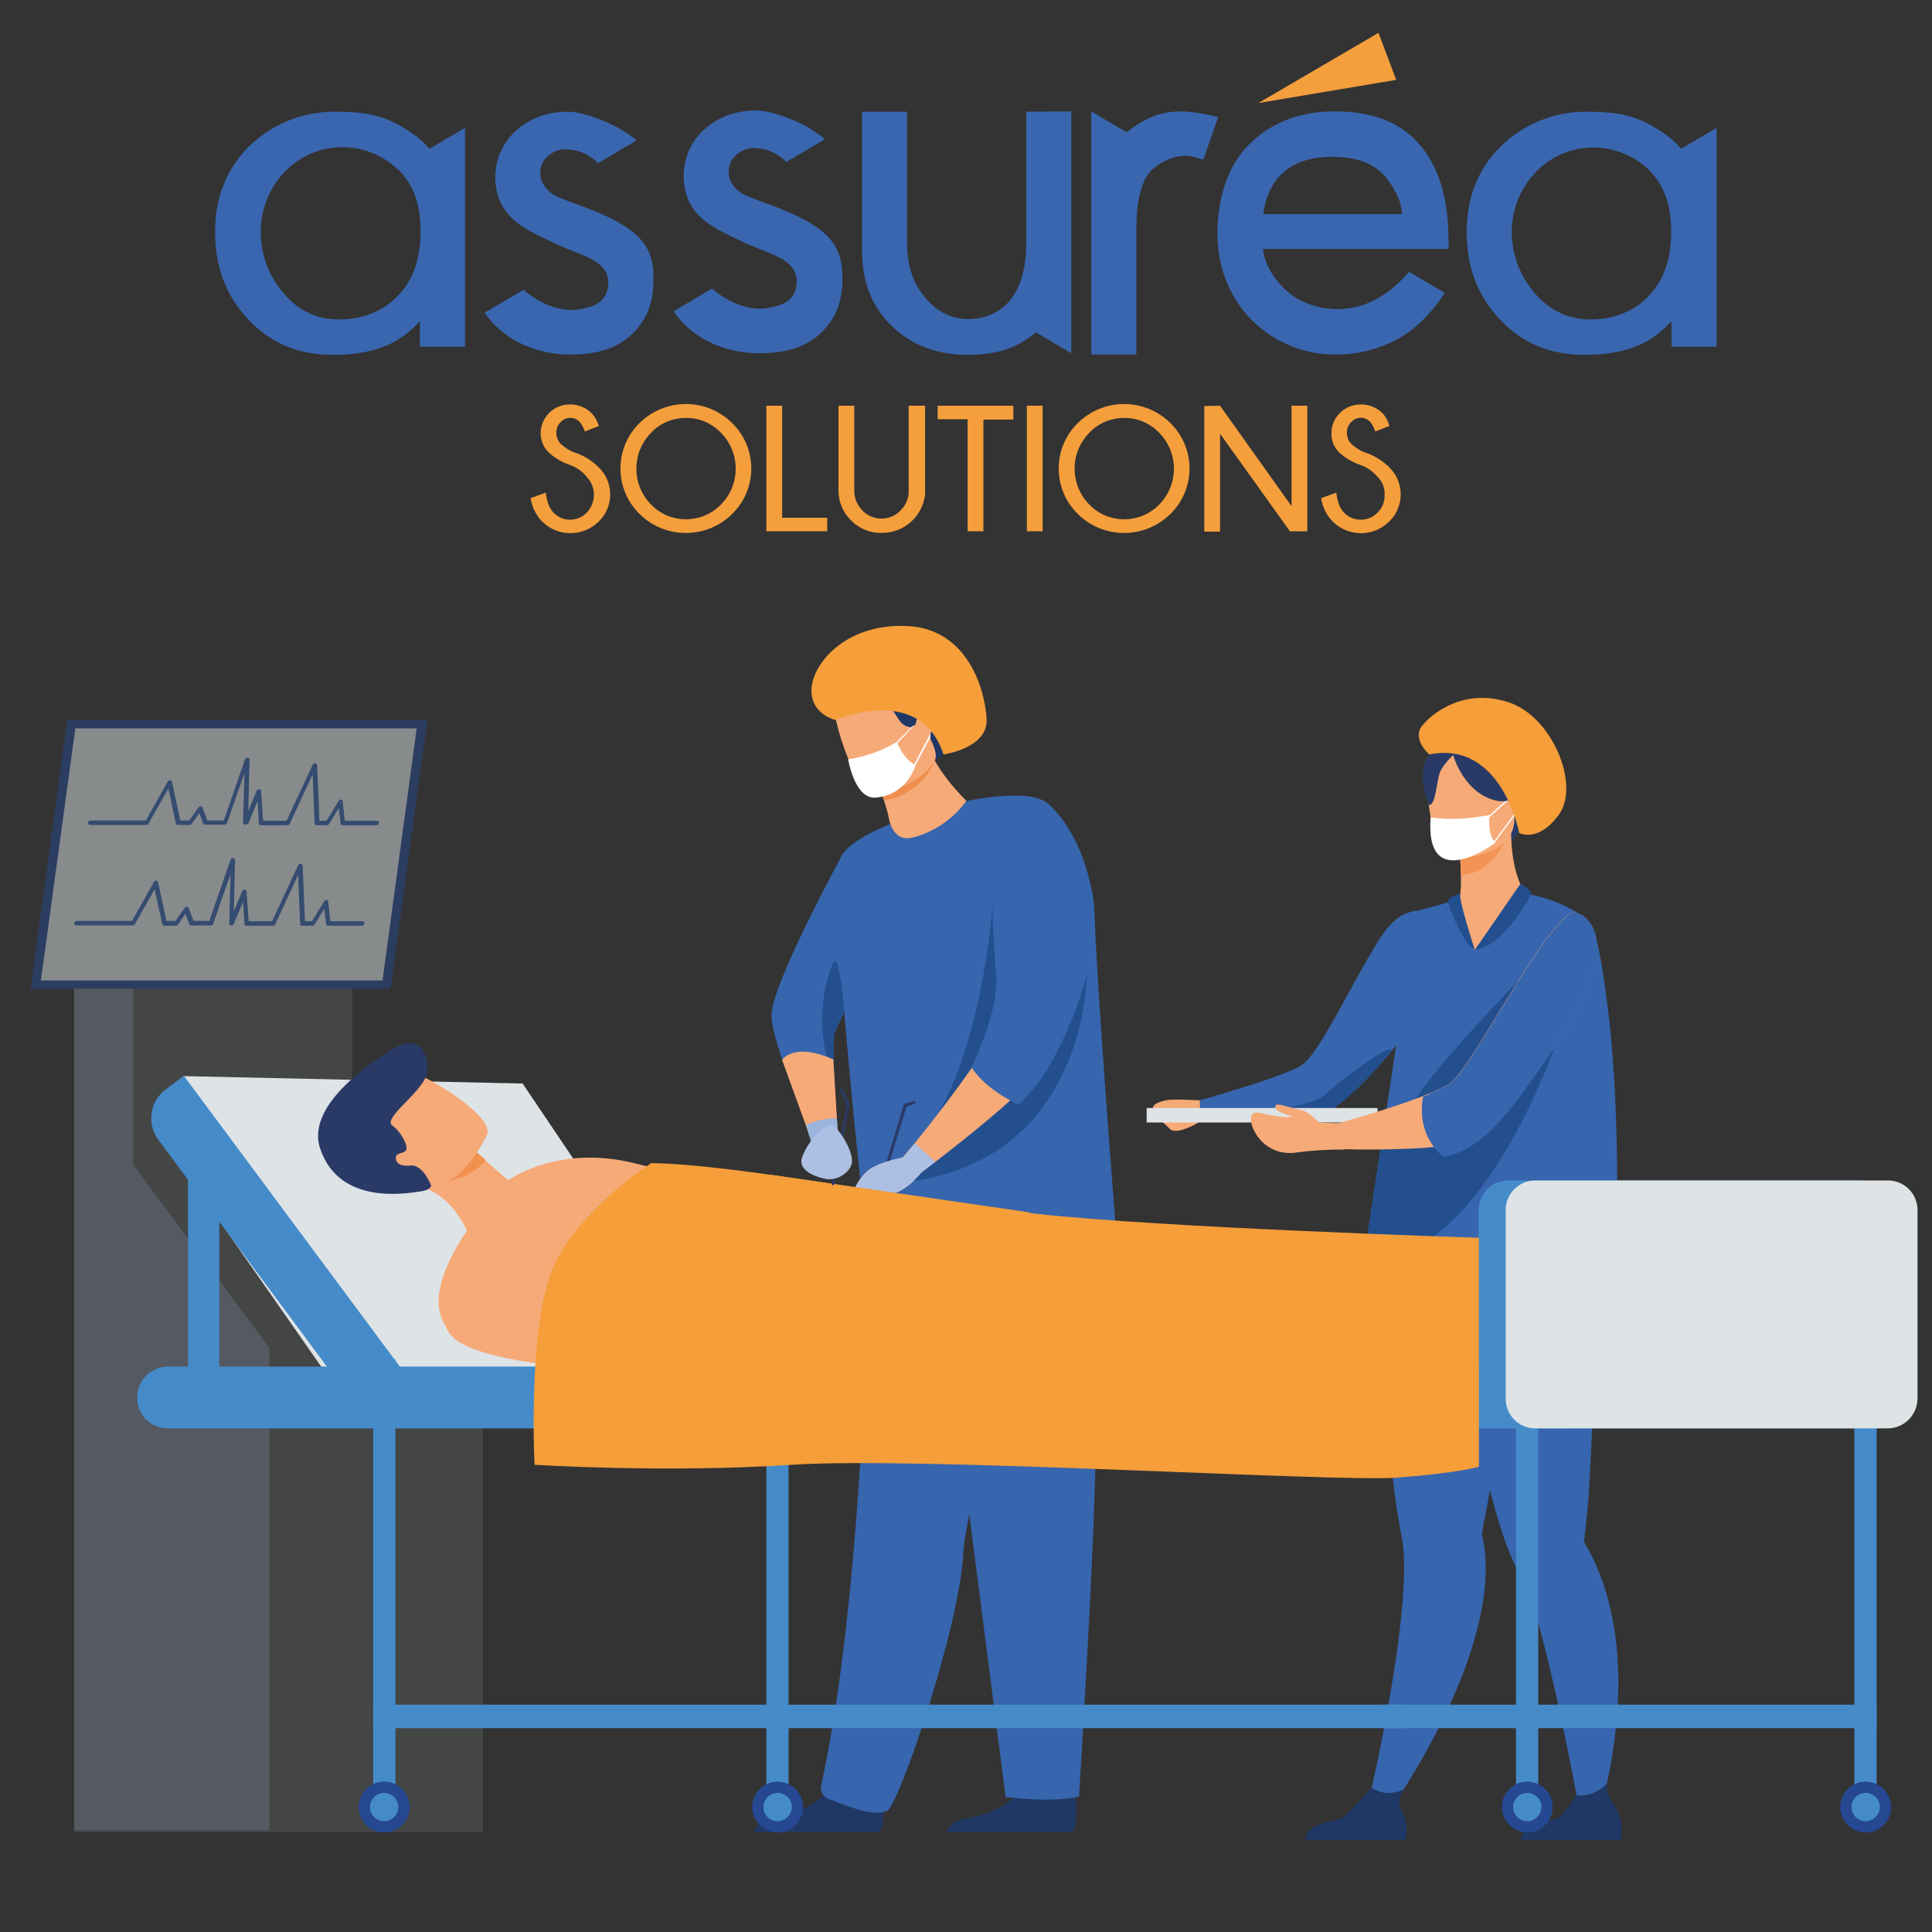 <?xml version="1.0" encoding="utf-8"?>
<!-- Generator: Adobe Illustrator 26.0.2, SVG Export Plug-In . SVG Version: 6.00 Build 0)  -->
<svg version="1.1" id="Calque_1" xmlns="http://www.w3.org/2000/svg" xmlns:xlink="http://www.w3.org/1999/xlink" x="0px" y="0px"
	 viewBox="0 0 600 600" style="enable-background:new 0 0 600 600;" xml:space="preserve">
<rect x="0" y="0" width="600" height="600" fill="#333333" stroke="none"/>
<style type="text/css">
	.st0{opacity:0.2;fill:#8DA7D7;}
	.st1{fill:#F6AA78;}
	.st2{fill:#3765AE;}
	.st3{fill:#234F8F;}
	.st4{fill:#264791;}
	.st5{fill:#2A3A67;}
	.st6{fill:#F39355;}
	.st7{fill:#FFFFFF;}
	.st8{fill:#203865;}
	.st9{fill:#F59E3A;}
	.st10{fill:#DEE3E6;}
	.st11{opacity:0.5;}
	.st12{opacity:0.2;fill:#DEE3E6;}
	.st13{fill:#EF8E4D;}
	.st14{fill:#ADC0E4;}
	.st15{fill:#458BCA;}
	.st16{fill:#F2904F;}
	.st17{fill:#9BB5DF;}
	.st18{clip-path:url(#SVGID_00000095305341886791131640000013488506603777512849_);}
	.st19{clip-path:url(#SVGID_00000114769670473419174410000012935677041508753544_);}
	.st20{fill:#3966AF;}
	.st21{fill:#F59F3C;}
	.st22{fill:none;}
</style>
<g>
	<polygon class="st0" points="41.4,307 41.4,361.8 83.7,418.6 83.7,568.4 23,568.4 23,307 	"/>
	<g>
		<g>
			<path class="st1" d="M363.2,350.5c2.2,2.4,9.6-2.1,10.6-3c0.1-0.1,0.1-0.1,0.1-0.1l-1.3-5.7c0,0-8-0.4-9.9-0.1
				C353,343.3,360.9,347.9,363.2,350.5z"/>
			<path class="st2" d="M372.6,341.7l0.2,5.7c0,0,0.4,0,1,0.1c2.1,0.1,7.1,0.4,12.8,0.5c5.4,0.1,11.5,0,16.4-0.5
				c2.8-0.3,5.2-0.8,6.7-1.6c6.5-3,17.9-13.2,25.8-23.8c0.2-0.3,0.4-0.5,0.6-0.8c2.7-3.6,4.9-7.3,6.3-10.7c0.8-1.9,1.4-3.7,1.6-5.4
				c0.5-2.9,0.5-5.5,0.1-7.7c-0.4-3-1.5-5.4-2.6-7.3c-0.2-0.3-0.3-0.6-0.6-0.9c-1.9-2.9-4-4.3-4-4.3c-0.8-0.5-1.8-0.3-2.9,0.4
				c-0.1,0.1-0.2,0.2-0.4,0.2c0,0,0,0,0,0c-0.2,0.1-0.3,0.2-0.5,0.4l0,0c-0.4,0.3-0.8,0.7-1.3,1.2c0,0,0,0,0,0
				c-0.8,0.9-1.7,1.9-2.5,3.2c-0.1,0-0.1,0.1-0.1,0.1c-0.3,0.4-0.6,0.8-0.9,1.3c-0.1,0.1-0.2,0.2-0.2,0.3c-0.6,1-1.3,2.1-1.9,3.2
				c-7.2,11.8-15.6,29.9-21.3,35c-1.3,1.2-5,2.7-9.5,4.3l0,0c-0.1,0-0.2,0.1-0.3,0.1c0,0,0,0,0,0c-3.7,1.3-7.9,2.7-11.7,3.8
				C377.5,340.4,372.6,341.7,372.6,341.7z"/>
			<path class="st2" d="M395.3,334.8c0.2,0.7,1.1,3.7,2.7,6.9c1.3,2.6,3.1,5.3,5.5,6.8c2-0.7,5.6-1.6,7.2-2.4
				c5.7-2.6,14.3-10.8,21.6-19.9c1.1-1.4,2.2-2.8,3.2-4.2c0.2-0.3,0.4-0.5,0.6-0.8c2.7-3.6,4.9-7.3,6.3-10.7c0,0,1.3-21.8-2.5-27.7
				c0,0-5,0.5-7.9,4.4c0,0,0,0,0,0c-0.8,0.9-1.7,1.9-2.5,3.2c-0.1,0-0.1,0.1-0.1,0.1c-0.3,0.4-0.6,0.8-0.9,1.3
				c-0.1,0.1-0.2,0.2-0.2,0.3c-0.6,1-1.3,2.1-1.9,3.2c-7.2,11.8-15.6,29.9-21.3,35c-1.3,1.2-5,2.7-9.5,4.3l0,0
				C395.4,334.8,395.3,334.9,395.3,334.8z"/>
			<path class="st3" d="M397.6,344c1.3,2.6,3.4,3.1,5.8,4.6c2-0.7,5.6-1.6,7.2-2.4c5.7-2.6,14.3-10.8,21.6-19.9
				c0.1-3.1-17.9,10.8-20.3,13.4C410.1,341.7,401.7,344.1,397.6,344z"/>
			<path class="st4" d="M395.2,334.8C395.2,334.8,395.2,334.8,395.2,334.8C395.2,334.8,395.2,334.8,395.2,334.8
				C395.2,334.7,395.2,334.7,395.2,334.8z"/>
		</g>
		<path class="st5" d="M471.6,221.8c0.2-0.8,11.6,15.7,11.9,17.1c2.9,12.3-5.2,21.8-9.5,19.6c-2.7-1.4-4.7,3.4-4.7,3.4l-23.1-29.5
			C446.2,232.3,461.6,213.1,471.6,221.8z"/>
		<path class="st2" d="M424.7,561l6.2,2.3c0,0,26.9-37.3,30.2-70.1c0.6-5.9,0.4-11.5-0.9-16.8c0,0,0.3-1.5,0.7-4.2
			c0.2-1.2,0.5-2.7,0.8-4.4c0.9-5,2.1-11.9,3.5-19.7c3.2-18,7.3-40.9,10.4-57.8l-1.7-0.5l-18.1-5.8l-3.7-11.8l-13.4-3.5
			c0,0-3,5.9-5.7,33.6c-0.5,3.6-0.9,7.7-1.3,12c-1,13.3-1.1,29.8,1.3,48.6c0.6,4.8,1.4,9.8,2.4,14.9c0.7,3.8,0.8,8.9,0.5,14.7
			C434.6,519.3,424.7,561,424.7,561z"/>
		<path class="st2" d="M431.8,414.2l29.2,58c0.2-1.2,0.5-2.7,0.8-4.4c0.9-5,2.1-11.9,3.5-19.7c3.2-18,7.3-40.9,10.4-57.8l-1.7-0.5
			l-18.1-5.8l-3.7-11.8l-13.4-3.5c0,0-3,5.9-5.7,33.6C432.5,405.8,432.1,409.8,431.8,414.2z"/>
		<path class="st2" d="M444.6,376l0.7-5.8c11.3,3,41.6-8.4,41.6-8.4s11,9.6,9.5,32.7c-0.7,11.3-2,59.2-3.3,73.4
			c-0.5,5.1-0.9,8.8-1.1,10.3c0,0,0,0,0,0c-0.1,0.4,0.1,0.9,0.3,1.3c2,3.3,3.6,6.8,4.9,10.4c13.2,35.1-2,78.2-2,78.2l-3.9-1.6
			c0,0-8.6-48.1-15.7-69.3c-1.2-3.6-2.3-6.4-3.4-8.1c-3.1-4.9-5.9-13-8.5-22.6c-4.9-18.1-8.8-41.7-11.4-59.8
			C452,406.8,444.6,376,444.6,376z"/>
		<path class="st1" d="M454.4,301.9c18.7,5.4,21-23.8,19.9-24c-2-1.7-4.9-8.6-5-19l-0.9,0.2l-15.2,3.3c0,0,0.4,4.8,0.5,9.3
			c0.1,3.5-0.1,6.9-0.8,7.7c-1.2,0.2-1.9,0.3-1.9,0.3s0,0,0,0C450.8,280.1,449.4,300.5,454.4,301.9z"/>
		<path class="st6" d="M453.2,262.5c0,0,0.4,4.8,0.5,9.3c8.5-0.4,12.9-8.3,14.6-12.6L453.2,262.5z"/>
		<path class="st1" d="M450.4,266.8c0,0,20.2,0,19.9-12.6c-0.2-12.6,2.2-21-10.6-21.5c-12.9-0.5-15.3,4.3-16.2,8.5
			C442.5,245.5,445.2,266.5,450.4,266.8z"/>
		<g>
			<path class="st7" d="M462.1,254.2l-0.3-0.3c6.6-6,6.8-6,6.9-6v0.2l0.1,0.2C468.4,248.5,464.6,251.9,462.1,254.2z"/>
		</g>
		<g>
			
				<rect x="460.9" y="255.9" transform="matrix(0.597 -0.802 0.802 0.597 -16.858 478.733)" class="st7" width="14.1" height="0.4"/>
		</g>
		<path class="st5" d="M443.9,234.3c3-3.8,5.4-3,6.8-1.9c10.9-6.3,18.2,2.6,18.2,2.6c1.5,9,5.7,4.9,5.7,4.9s-1.6,10.7-10.1,8.7
			c-9.3-2.2-12.8-12.6-13.2-14.1c-1.2,1.1-3.6,3.6-4.3,5.9c-0.9,3.2-1.3,9.8-3.2,9.6C443.7,249.9,439.4,240,443.9,234.3z"/>
		<path class="st8" d="M472.3,571.4h31.2c0,0,0.7-4.8-0.9-8.4c-1.6-3.5-4-5-3.4-9.2c-2,2-5.2,4.3-9.7,3.7c-0.6,0.9-3.6,5.7-5.4,7
			C482,566,472.9,565.5,472.3,571.4z"/>
		<path class="st8" d="M405.3,571.4h31.2c0,0,1.2-5-0.9-8.4c-1.8-3-1.1-4.7,0.2-7.2c-1.4,0.6-3.2,1.1-5.3,1
			c-1.6-0.1-3.2-0.8-4.6-1.6c-1.3,1.5-7.1,8-8.9,9.3C415,566,406,565.5,405.3,571.4z"/>
		<path class="st2" d="M439.9,282.9L429.6,351l-6.3,41.7c4.4,2.5,8.6,4.7,12.6,6.5c1.1-3.4,3.1-7.2,3.1-7.2c-0.5,2.1,1,6.8,2,9.4
			c37.5,15.2,59.6,2.4,59.6,2.4c1.9-15.4,2.3-47.3,0.3-74.6c-0.4-5.7-0.9-11.1-1.6-16.2c-1.4-11.6-2.6-17.7-3.8-22.5
			c-2.1-9.1-20.1-12.7-20.1-12.7c-6.3,11.6-17.5,17.2-17.5,17.2c-4.4-4.1-5.7-15.4-5.7-15.4L439.9,282.9z"/>
		<path class="st3" d="M472.1,274.6c0,0,3.2,1,3.4,3.2c0,0-8.1,16-17.5,17.2L472.1,274.6z"/>
		<path class="st3" d="M458,294.9c0,0-5-15.3-4.5-17.3c0,0-3.6,0.5-3.9,2.6C449.6,280.3,454,293,458,294.9z"/>
		<path class="st3" d="M481.6,294c-0.4,0.8-40.2,40.6-43,49.7c-2.8,9.1,11.3,6.8,11.8,5.7C450.9,348.2,481.6,294,481.6,294z"/>
		<path class="st3" d="M429.6,351l-6.3,41.7c44.4-2.5,66.9-89.9,66.9-89.9l-36.4,40.6l-23.8,7.3C429.9,350.7,429.8,350.8,429.6,351z
			"/>
		<path class="st9" d="M443.9,234.3c0,0-5.7-4.8-2.1-9.1c3.6-4.3,13.5-11.6,27-7c13.4,4.6,21.9,25.6,15.4,34.7
			c-6.5,9-12.4,5.8-12.4,5.8S466.4,229.8,443.9,234.3z"/>
		<path class="st7" d="M444.3,253.8c0,0,6.9,1.5,18.3-0.7c0,0-0.8,6.1,1.8,8.6C464.4,261.8,442.4,278.2,444.3,253.8z"/>
		<rect x="356.1" y="344.1" class="st10" width="71.7" height="4.5"/>
		<path class="st1" d="M410.2,350.5l0.3,6.2c0,0,2.1,0.1,5.4,0.2c1,0,1.6,0,1.6,0c2.7,0.1,5.9,0.1,9.4,0.1l0,0
			c6-0.1,12.8-0.2,18.6-0.8c0.5-0.1,1-0.1,1.5-0.2c3.5-0.4,6.5-1.1,8.7-1.8c0.3-0.1,0.5-0.2,0.7-0.3c6.2-2.7,15.2-12.6,22.9-23.7
			c1.1-1.5,2.1-3.1,3.1-4.6c3.7-5.6,6.9-11.2,9.2-16.2c1.4-2.9,2.5-5.7,3.1-8c0.2-0.8,0.5-1.6,0.6-2.3c2.9-13.3-6.1-16.8-7.7-15.6
			c-2,1.5-4.3,4.2-6.9,7.5c-4,5.3-8.4,12.3-12.7,19.3c-2.4,3.8-4.7,7.7-6.9,11.2c-1.3,2.2-2.6,4.2-3.8,6c-2.3,3.5-4.3,6.3-5.9,8
			c-1,1.1-3.5,2.4-6.8,3.8c-0.9,0.4-1.8,0.7-2.7,1.1c-5.3,2.1-12,4.2-17.9,6c-2.9,0.9-5.6,1.6-7.9,2.3
			C412.6,349.8,410.2,350.5,410.2,350.5z"/>
		<path class="st2" d="M442,340.5c0,0-2.9,11,6.2,18.7c12.9-1.6,23.4-17.9,31.2-29c1.1-1.5,2.1-3.1,3.1-4.6
			c3.7-5.6,6.9-11.2,9.2-16.2c1.4-2.9,2.5-5.7,3.1-8c0.2-0.8,0.5-1.6,0.6-2.3c2.9-13.3-6.1-16.8-7.7-15.6c-2,1.5-4.3,4.2-6.9,7.5
			c-4,5.3-8.4,12.3-12.7,19.3c-2.4,3.8-4.7,7.7-6.9,11.2c-1.3,2.2-2.6,4.2-3.8,6c-2.3,3.5-4.3,6.3-5.9,8c-1,1.1-3.5,2.4-6.8,3.8
			C443.9,339.8,443,340.2,442,340.5z"/>
		<path class="st1" d="M392.6,345.9c2.5,0.6,6.5,1.3,9,0.9c0,0-7.3-1.8-5.2-3.7c0.4-0.4,4,0.8,8,1.7c1.7,0.4,5.3,3.6,5,3.7
			c3,0.3,5.8,0.3,6.8,0.3c0.2,0,0.3,0,0.3,0l0.9,8.2c0,0-0.6,0-1.6,0c-2.6,0-7.8,0.2-13,0.9c-7.2,1.1-11.3-3.2-12.9-6
			c-1.1-1.8-1.7-3.9-1.3-5.3C389.1,345,391.1,345.5,392.6,345.9z"/>
	</g>
	<g class="st11">
		<g>
			<polygon class="st4" points="121.3,307 9.5,307 20.9,223.6 132.7,223.6 			"/>
			<polygon class="st10" points="118.8,304.5 12.7,304.5 23.4,226.2 129.4,226.2 			"/>
			<path class="st2" d="M76.1,256.1C76,256.1,76,256.1,76.1,256.1c-0.4,0-0.6-0.3-0.6-0.6l0.4-15.3l-5.4,15.4
				c-0.1,0.3-0.4,0.5-0.7,0.5h-6.1c-0.3,0-0.5-0.1-0.6-0.4l-1.2-3.2l-2.3,3.3c-0.2,0.2-0.4,0.4-0.7,0.4h-3.7c-0.3,0-0.5-0.2-0.6-0.5
				l-2.3-10.8l-6.2,10.9c-0.1,0.3-0.4,0.4-0.7,0.4H27.9c-0.4,0-0.6-0.3-0.6-0.7c0.1-0.4,0.4-0.7,0.8-0.7h17.2l6.8-12.1
				c0.1-0.3,0.4-0.4,0.7-0.4c0.3,0,0.5,0.2,0.6,0.5l2.6,12h2.8l2.8-4c0.2-0.2,0.4-0.4,0.7-0.4c0.3,0,0.5,0.2,0.6,0.4l1.5,4h5.1
				l6.6-19c0.1-0.3,0.4-0.6,0.8-0.5c0.3,0,0.6,0.3,0.6,0.6l-0.4,16l2.6-6.3c0.1-0.3,0.4-0.5,0.8-0.5c0.3,0,0.6,0.2,0.6,0.6l0.6,9.2
				h7.3l8.1-17.4c0.1-0.3,0.5-0.5,0.8-0.5c0.3,0,0.5,0.3,0.6,0.6l0.7,17.3h2.2l3.8-6.2c0.2-0.3,0.5-0.4,0.7-0.4
				c0.3,0,0.5,0.2,0.5,0.5l0.7,6.1h10c0.4,0,0.6,0.3,0.6,0.7c-0.1,0.4-0.4,0.7-0.8,0.7h-10.5c-0.3,0-0.6-0.2-0.6-0.5l-0.6-4.8
				l-3,4.9c-0.1,0.2-0.4,0.4-0.7,0.4h-3.2c-0.3,0-0.6-0.2-0.6-0.6l-0.6-15.2l-7.1,15.3c-0.1,0.3-0.4,0.5-0.7,0.5h-8.3
				c-0.3,0-0.6-0.2-0.6-0.6l-0.4-6.9l-2.9,7C76.7,255.9,76.4,256.1,76.1,256.1z"/>
			<path class="st2" d="M71.8,287.4C71.8,287.4,71.7,287.4,71.8,287.4c-0.4,0-0.6-0.3-0.6-0.6l0.4-15.3l-5.4,15.4
				c-0.1,0.3-0.4,0.5-0.7,0.5h-6.1c-0.3,0-0.5-0.1-0.6-0.4l-1.2-3.2l-2.3,3.3c-0.2,0.2-0.4,0.4-0.7,0.4H51c-0.3,0-0.5-0.2-0.6-0.5
				L48,276.2L41.9,287c-0.1,0.3-0.4,0.4-0.7,0.4H23.6c-0.4,0-0.6-0.3-0.6-0.7c0.1-0.4,0.4-0.7,0.8-0.7h17.2l6.8-12.1
				c0.1-0.3,0.4-0.4,0.7-0.4c0.3,0,0.5,0.2,0.6,0.5l2.6,12h2.8l2.8-4c0.2-0.2,0.4-0.4,0.7-0.4c0.3,0,0.5,0.2,0.6,0.4l1.5,4H65
				l6.6-19c0.1-0.3,0.4-0.6,0.8-0.5c0.3,0,0.6,0.3,0.6,0.6l-0.4,16l2.6-6.3c0.1-0.3,0.4-0.5,0.8-0.5c0.3,0,0.6,0.2,0.6,0.6l0.6,9.2
				h7.3l8.1-17.4c0.1-0.3,0.5-0.5,0.8-0.5c0.3,0,0.5,0.3,0.6,0.6l0.7,17.3h2.2l3.8-6.2c0.2-0.3,0.5-0.4,0.7-0.4
				c0.3,0,0.5,0.2,0.5,0.5l0.7,6.1h10c0.4,0,0.6,0.3,0.6,0.7c-0.1,0.4-0.4,0.7-0.8,0.7h-10.5c-0.3,0-0.6-0.2-0.6-0.5l-0.6-4.8
				l-3,4.9c-0.1,0.2-0.4,0.4-0.7,0.4h-3.2c-0.3,0-0.6-0.2-0.6-0.6l-0.6-15.2L85.5,287c-0.1,0.3-0.4,0.5-0.7,0.5h-8.3
				c-0.3,0-0.6-0.2-0.6-0.6l-0.4-6.9l-2.9,7C72.4,287.2,72.1,287.4,71.8,287.4z"/>
		</g>
		<polygon class="st12" points="109.4,350.5 109.4,307 23,307 23,350.5 23,445.1 23,569 150,569 150,350.5 		"/>
	</g>
	<g>
		<path class="st8" d="M274.4,562.8c-0.1,2.7-0.4,5.2-1.4,6.2h-38.9c0.5-1.4,1.9-3.5,5.9-4.2c4.5-0.7,11.6-2.9,15.7-7.3
			c1.5-1.6,2.6-3.4,3-5.5c1.8-8.1,15.1,2.5,15.1,2.5S274.4,558.8,274.4,562.8z"/>
		<path class="st8" d="M334.3,562.8c-0.1,2.7-0.4,5.2-1.4,6.2h-38.9c0.5-1.4,1.9-3.5,5.9-4.2c4.5-0.7,11.6-2.9,15.7-7.3
			c1.5-1.6,2.6-3.4,3-5.5c1.8-8.1,15.1,2.5,15.1,2.5S334.4,558.8,334.3,562.8z"/>
		<path class="st2" d="M257.6,558.8c4.3,1.4,12.7,5.6,17.9,3.6c3.4-1.3,22.5-56.4,23.7-80.5c0.1-1.8,0.4-4.2,1-7.2
			c1.1-6.2,3.1-14.8,5.4-24.2c6.1-25.3,14.3-56.9,14.2-67c-0.3-15.7-46.8-3.3-46.8-3.3s-3.2,12.9-3.8,31.5
			c-1.3,37-4.7,99.5-14.2,142.9C254.6,556.4,255.8,558.3,257.6,558.8z"/>
		<path class="st2" d="M289.9,383.6l22.4,174.5c0,0,14.4,1.9,22.8-0.2c0,0,5.7-90.5,5.1-113.4c-0.6-22.9,5.2-61.3-1.3-65.5
			C332.4,374.8,289.9,383.6,289.9,383.6z"/>
		<path class="st2" d="M270.4,395.4l77.4,2.3c0,0-6.4-79.3-7.8-111.3c0,0-6.7-32.6-15.9-37.7c-11.5-6.4-58.1,7.3-62.8,17.2
			C256.3,276.2,270.4,395.4,270.4,395.4z"/>
		<g>
			<path class="st1" d="M282.9,260.2c5.7-1.1,13-5.4,17.2-11.5c-5.1-5.1-8.1-9.5-9.8-12.5c-0.1-0.2-0.2-0.3-0.3-0.5
				c-0.8-1.6-1.3-2.7-1.4-3.2l-13.7,5.6c0,0-3,3.2-2.6,4.4c0.3,0.6,0.5,1.2,0.7,1.8c0.6,1.6,1.1,3,1.5,4.2c1.3,3.9,1.6,5.9,1.6,5.9
				S277.2,261.3,282.9,260.2z"/>
			<path class="st13" d="M274.7,248.6c11.2-2.2,14.9-10.4,15.6-12.4c0.1-0.3,0.2-0.4,0.2-0.4c-0.1,0-0.3,0-0.4,0
				c-4.5,0-12.7,4.8-16.9,8.6C273.8,246,274.3,247.4,274.7,248.6z"/>
			<path class="st1" d="M291.3,228.9c2.2,10.7-10.7,15.6-16.5,17.3c-1.6,0.5-2.7,0.7-2.7,0.7c-2,0.3-4.1-2.1-6-5.6
				c-3.8-6.8-7-17.8-6.9-21c0.2-4.8,1.8-10.6,16-12.7C289.4,205.4,288.4,215.2,291.3,228.9z"/>
			<path class="st8" d="M256.3,214.9c0.8-3.2,3.3-7.7,5.9-10.9c5.7-6.9,16.7-6.7,16.8-6.7c12.5,0.3,18.5,7.3,18.1,22.1
				c-0.5,15.7-6.7,16.5-6.7,16.5s0.9-1.2-0.9-5.3c-0.1-0.2-0.2-0.4-0.3-0.6c-0.4-0.8-0.5-1.8,0-2.6c0.8-1.7,0-5.5-1.5-6
				c-1.8-0.6-3.1,1.6-3.2,2.9c-0.2,1-1,1.7-2.1,1.5c-4.1-0.7-3.7-5.8-7.9-7c-4.2-1.3-9.7,3.5-15.2,3.4
				C252.1,222.4,255.8,217.3,256.3,214.9z"/>
		</g>
		<path class="st2" d="M259.2,320.7c-0.5,1.2-0.4,6-0.2,11.8c0.4,10.1,1.4,23,1.4,23l-17.4-26.3c0,0-3.5-9.6-3.4-14
			c0.2-9.9,21.8-49.4,21.8-49.4l14,21.9c0,0-8.4,16.7-13.1,26.4C260.6,317.4,259.5,319.9,259.2,320.7z"/>
		<path class="st7" d="M263.4,235.8c0,0,7.6-0.8,15.1-5.4c0,0,2.4,6,5.9,7.1c0,0-2.6,9.4-12.4,10.2
			C265.4,248.3,263.4,235.8,263.4,235.8z"/>
		<g>
			<polygon class="st7" points="278.6,230.9 278.5,230.4 283.4,225.5 284.1,225.1 			"/>
		</g>
		<g>
			<polygon class="st7" points="284.4,237.5 283.9,237.4 289,227.7 288.9,229 			"/>
		</g>
		<path class="st9" d="M259.5,223.6c0,0,26.3-11.5,33.5,10.7c0,0,13.8-1.9,13.4-10.9c-0.4-9-5.8-28.4-25.1-29
			c-19.3-0.7-29.3,12.3-29.3,20C252,222,259.5,223.6,259.5,223.6z"/>
		<path class="st1" d="M286.3,364c0,0-2.9,3.6-6,5.4c-3,1.8-4.5,1.1-6.3,0.8c-1.8-0.3-6.9,5-8.8,3.8c-2-1.2,0.6-6.9,3.8-10
			c3.2-3.1,11.4-4.5,11.4-4.5L286.3,364z"/>
		<g>
			<polygon class="st5" points="274.7,366 274.2,364.6 280.7,342.9 281.5,343.7 			"/>
		</g>
		<polygon class="st5" points="280.7,342.9 284,341.9 284.5,342.6 281.5,343.7 		"/>
		<path class="st3" d="M337.5,303.1c0,0,0,56.4-54.9,63.8l26.5-36.4L337.5,303.1z"/>
		<path class="st3" d="M308.2,281.3c0,0-2.6,41-17.7,66l25.5-27l4.9-19.8L308.2,281.3z"/>
		<g>
			<path class="st1" d="M322,333.1c-5.4,7.4-23.3,21.4-31.5,27.7c-2.6,2-4.2,3.2-4.2,3.2l-6-4.5c0,0,1.4-1.7,3.7-4.4
				c4.8-5.9,13.4-16.8,20.4-27.3c10.3-15.4,8.2-57.4,8.2-57.4c7.4-7.1,21.7,2.6,25.3,10.8C341.5,289.4,329.1,323.4,322,333.1z"/>
			<path class="st2" d="M324.1,248.6c0,0,10.7,6.4,15.1,28.5c4.4,22.2-11.4,52-16,58.1c-4.6,6.1-6.9,7.8-6.9,7.8s-9.7-4.1-14.6-11.5
				c0,0,8.3-16.9,7.7-27.7c-0.6-9.5-3.2-36.5,2-42C316.7,256.3,324.1,248.6,324.1,248.6z"/>
			<path class="st14" d="M290.5,360.8c-2.6,2-4.2,3.2-4.2,3.2s-2.9,3.6-6,5.4c-3,1.8-4.5,1.1-6.3,0.8c-1.8-0.3-6.9,5-8.8,3.8
				c-2-1.2,0.6-6.9,3.8-10c3.2-3.1,11.4-4.5,11.4-4.5s1.4-1.7,3.7-4.4L290.5,360.8z"/>
		</g>
		<path class="st3" d="M259.2,320.7c-0.5,1.2-0.4,6-0.2,11.8l-0.3,1.7c-6.9-16.8-1.2-33.9,0.4-35.6c1.7-1.7,3.1,15.6,3.1,15.6
			C260.6,317.4,259.5,319.9,259.2,320.7z"/>
	</g>
	<g>
		<path class="st10" d="M225.9,430.8H104.2l-53.3-76.4c-3.4-4.9-2.7-11.6,1.1-15.8l5.1-4.4l105.2,2.3L225.9,430.8z"/>
		<path class="st15" d="M130.4,432.8l-14.6,10.8L49.2,354c-3.7-5-2.7-12,2.3-15.7l5.6-4.2L130.4,432.8z"/>
		<path class="st15" d="M52.2,443.6h433.4c5.3,0,9.6-4.3,9.6-9.6l0,0c0-5.3-4.3-9.6-9.6-9.6H52.2c-5.3,0-9.6,4.3-9.6,9.6l0,0
			C42.5,439.3,46.8,443.6,52.2,443.6z"/>
		<rect x="115.9" y="422.1" class="st15" width="6.9" height="139.1"/>
		<rect x="575.9" y="422.1" class="st15" width="6.9" height="139.1"/>
		<rect x="470.8" y="422.1" class="st15" width="6.9" height="139.1"/>
		<rect x="238" y="422.1" class="st15" width="6.9" height="139.1"/>
		<rect x="115.9" y="529.4" class="st15" width="320.4" height="7.3"/>
		<rect x="429.3" y="529.4" class="st15" width="153.5" height="7.3"/>
		<g>
			<circle class="st4" cx="119.3" cy="561.2" r="7.9"/>
			<path class="st15" d="M114.9,561.2c0-2.4,2-4.4,4.4-4.4c2.4,0,4.4,2,4.4,4.4c0,2.4-2,4.4-4.4,4.4
				C116.9,565.6,114.9,563.6,114.9,561.2z"/>
		</g>
		<g>
			<path class="st4" d="M233.6,561.2c0-4.3,3.5-7.9,7.9-7.9c4.3,0,7.9,3.5,7.9,7.9c0,4.3-3.5,7.9-7.9,7.9
				C237.1,569,233.6,565.5,233.6,561.2z"/>
			<path class="st15" d="M237.1,561.2c0-2.4,2-4.4,4.4-4.4c2.4,0,4.4,2,4.4,4.4c0,2.4-2,4.4-4.4,4.4
				C239,565.6,237.1,563.6,237.1,561.2z"/>
		</g>
		<g>
			<path class="st4" d="M466.4,561.2c0-4.3,3.5-7.9,7.9-7.9c4.3,0,7.9,3.5,7.9,7.9c0,4.3-3.5,7.9-7.9,7.9
				C470,569,466.4,565.5,466.4,561.2z"/>
			<path class="st15" d="M469.9,561.2c0-2.4,2-4.4,4.4-4.4c2.4,0,4.4,2,4.4,4.4c0,2.4-2,4.4-4.4,4.4
				C471.9,565.6,469.9,563.6,469.9,561.2z"/>
		</g>
		<g>
			<circle class="st4" cx="579.4" cy="561.2" r="7.9"/>
			<path class="st15" d="M575,561.2c0-2.4,2-4.4,4.4-4.4c2.4,0,4.4,2,4.4,4.4c0,2.4-2,4.4-4.4,4.4C577,565.6,575,563.6,575,561.2z"
				/>
		</g>
		<path class="st1" d="M157.6,366.7c0,0,15.3-11.4,39.2-5.5c11.7,2.9,72.1,17.4,72.1,17.4l-24,39.6c0,0-100.7,3-106.8-6.9
			C128.7,395.9,157.6,366.7,157.6,366.7z"/>
		<path class="st16" d="M168.4,400.1c0,0,23.6-0.3,30.2,1.5c6.6,1.8,1.5,6.6,1,6.7C199.1,408.5,168.4,400.1,168.4,400.1z"/>
		<polygon class="st15" points="58.4,349.2 58.4,428.6 68.1,428.6 68.1,360.1 		"/>
		<g>
			<path class="st1" d="M145.9,384.3c0,0-5.5-16.2-19.5-16.2l14.6-9.6l4.4-2.9c0,0,2.4,2.2,5.4,4.8c3.9,3.5,8.7,7.6,9.7,8.3
				C162.2,369.7,149.1,383.1,145.9,384.3z"/>
			<path class="st16" d="M150.8,360.2c-4.3,6.4-17,7.9-17,7.9l7.1-9.7l4.4-2.9C145.4,355.5,147.8,357.7,150.8,360.2z"/>
			<g>
				<path class="st1" d="M151.3,352.3c0,0-9.5,21.3-22.7,15.1c-13.1-6.1-23.2-7.5-17.7-21.4c5.5-13.8,11.8-14.1,16.7-13.1
					C132.5,333.9,153.5,346.6,151.3,352.3z"/>
				<path class="st5" d="M127.9,361.9c0,0-4.3,0.8-4.9-1.7c-0.6-2.5,2.4-1.7,3.1-3c0.7-1.2-1.3-5.5-4.3-7.7
					c-3-2.2,9.1-10.2,10.6-15.6c1.5-5.4-1.9-13.3-9.7-8.5c-4.6,2.8-28,16.9-23.3,31.2c6,18.3,28,13.8,31.2,13.4
					c3.2-0.4,3.3-1.8,3.3-1.8S131.7,362.2,127.9,361.9z"/>
			</g>
		</g>
		<path class="st15" d="M577.9,443.6H468.4c-5.1,0-9.2-4.1-9.2-9.2v-58.6c0-5.1,4.1-9.2,9.2-9.2h109.5c5.1,0,9.2,4.1,9.2,9.2v58.6
			C587.1,439.5,583,443.6,577.9,443.6z"/>
		<path class="st10" d="M586.2,443.6H476.8c-5.1,0-9.2-4.1-9.2-9.2v-58.6c0-5.1,4.1-9.2,9.2-9.2h109.5c5.1,0,9.2,4.1,9.2,9.2v58.6
			C595.4,439.5,591.3,443.6,586.2,443.6z"/>
		<path class="st1" d="M222.6,409.6c-13.2-1.8-21.5-1.8-39.6-6.4v0l0,0c-13.5-3.5-43.5-10.9-43.5-10.9s-5.6,13.2,0.1,21.8
			c5.7,8.6,40.5,10.7,40.5,10.7l0,0c9.1,1.4,17.8,2.2,22.8,2.1c14.1-0.3,49.4-4.8,49.4-4.8l0.4-7.9
			C252.7,414.1,245.4,412.7,222.6,409.6z"/>
		<path class="st1" d="M249.6,414.1c0,0,15.3,0.4,19.4,1.5c4.1,1.1,12.9,7.7,10.9,8.3c-2,0.6-15.6-1.1-17.9-0.9
			c-2.3,0.2-6.6,1-9.7-0.7C249.4,420.8,249.6,414.1,249.6,414.1z"/>
		<path class="st9" d="M202.3,361.2c0,0-24.3,15.4-31.3,34.4c-7,19-5,59.3-5,59.3s40.6,2.6,80,0c39.4-2.6,168.1,5.4,187.8,4
			c19.7-1.5,25.5-3.4,25.5-3.4v-71.1c0,0-99.1-3.1-137.9-7.5S230.9,361.8,202.3,361.2z"/>
	</g>
	<path class="st9" d="M239.8,364.9c0,0-8.8,1.9-11.6,12.8c0,0,47.5,7.1,89.9,5.6l1.6-6.8L239.8,364.9z"/>
	<path class="st1" d="M260.4,355.5l-7.7,0.7l-9.8-27c0,0,3.3-5.7,15.9-0.2L260.4,355.5z"/>
	<path class="st17" d="M260.4,355.5l-7.6,1.9l-2.5-7.9c0,0,3.1-2.1,9.6-2.2L260.4,355.5z"/>
	<g>
		<path class="st5" d="M258.7,368.1C258.6,368.1,258.6,368,258.7,368.1c-0.3-0.1-0.5-0.3-0.4-0.5l4.7-24.5l-2.1-4.4
			c-0.1-0.2,0-0.5,0.2-0.6c0.2-0.1,0.5,0,0.6,0.2l2.1,4.5c0,0.1,0.1,0.2,0,0.3l-4.7,24.6C259,367.9,258.9,368.1,258.7,368.1z"/>
	</g>
	<path class="st14" d="M255.9,366c0,0-8.5-1.6-6.8-6.6c1.7-5,7.9-12,10.3-9.4c2.6,2.8,5,7.2,5.2,10.3
		C264.9,363.5,260.1,367.2,255.9,366z"/>
</g>
<g>
	<g id="Illustration_1">
		<g>
			<defs>
				<rect id="SVGID_1_" x="66.8" y="10.2" width="466.3" height="100"/>
			</defs>
			<clipPath id="SVGID_00000069366552388082132510000010759012578273123235_">
				<use xlink:href="#SVGID_1_"  style="overflow:visible;"/>
			</clipPath>
			<g style="clip-path:url(#SVGID_00000069366552388082132510000010759012578273123235_);">
				<g>
					<defs>
						<rect id="SVGID_00000030447315630422791050000016811490688552228257_" x="66.8" y="10.2" width="466.3" height="100"/>
					</defs>
					<clipPath id="SVGID_00000052810177621840720890000003886010133663544500_">
						<use xlink:href="#SVGID_00000030447315630422791050000016811490688552228257_"  style="overflow:visible;"/>
					</clipPath>
					<g style="clip-path:url(#SVGID_00000052810177621840720890000003886010133663544500_);">
						<path class="st20" d="M133.4,46.2L133.4,46.2c-1.6-1.8-3.4-3.5-5.4-4.8c-8.3-5.8-14.4-6.7-24.3-6.7c-9.9,0-19.4,3.9-26.5,10.9
							c-7,7.1-10.4,15.8-10.4,26.5c0,11,3.4,19.8,10.4,27.2c7,7.4,15.5,10.9,26.3,10.9c9.4,0,16.6-2,22-6c1.8-1.3,3.4-2.8,4.9-4.5v8
							h14v-68L133.4,46.2z M105.1,99.2c-7,0-13-3-17.6-8.8c-4.2-5.1-6.5-11.6-6.5-18.3c-0.1-6.8,2.5-13.4,7.1-18.4
							c9.3-10.1,25-10.7,35.1-1.4c0.4,0.3,0.7,0.7,1.1,1c4.6,4.9,6.3,11,6.3,18.4c0,7.8-1.8,14.4-6.5,19.6S113,99.2,105.1,99.2"/>
						<path class="st20" d="M522.1,46.2L522.1,46.2c-1.6-1.8-3.4-3.5-5.4-4.8c-8.3-5.8-14.4-6.7-24.3-6.7c-9.9,0-19.4,3.9-26.5,10.9
							c-7,7.1-10.4,15.8-10.4,26.5c0,11,3.4,19.8,10.4,27.2s15.5,10.9,26.3,10.9c9.4,0,16.6-2,22-6c1.8-1.3,3.4-2.8,4.9-4.5v8h14
							v-68L522.1,46.2z M493.8,99.2c-7,0-13-3-17.7-8.8c-4.2-5.1-6.6-11.6-6.6-18.2c-0.1-6.8,2.5-13.4,7.1-18.4
							c9.3-10.1,25-10.7,35.1-1.4c0.4,0.3,0.7,0.7,1,1c4.5,4.9,6.3,11,6.3,18.4c0,7.8-1.8,14.4-6.5,19.6
							C508.1,96.4,501.6,99.2,493.8,99.2"/>
						<path class="st20" d="M180.4,63.9c-2.3-0.8-4.6-1.7-6.8-2.6c-3.4-1.4-6.1-4.4-5.8-8.1c0-0.5,0.2-1.1,0.3-1.6
							c0.2-0.6,0.4-1.2,0.8-1.7c1.7-2.5,4.6-3.8,7.5-3.5c3.5,0.2,6.9,1.7,9.3,4.3l12-7.1c-6.7-5.7-17.1-8.9-21.1-8.9
							c-5.9,0-11.1,1.5-15.8,5.4c-4.4,3.6-6.9,9-7,14.7c0,13.5,10.7,16.9,19.4,21.2c8.3,3.7,15.7,5,15.7,11.8c0,5.7-4.1,7.5-9.2,8.3
							c-6.2,0.9-12.6-2.2-17.1-6.1l-12.1,7.1c4,5.9,11.7,12.1,24.7,13c0.7,0,1.3,0,2,0l0,0c7.6,0,13.8-1.6,18.5-5.8
							c5-4.5,7-9.7,7.2-16.1C203.5,76.9,199.5,70.9,180.4,63.9"/>
						<path class="st20" d="M318.7,34.7v40.8c0,18.7-9.9,23.6-18.1,23.6c-6.3,0-11.2-3.5-14.6-8.4c-2.9-4.1-4.3-9.2-4.3-15.1V34.7
							h-14v42.9c0,9.7,2.9,17.4,9.1,23.5s14.1,9.1,23.9,9.1c9.4,0,15.6-2.4,21-7l11,6.5V34.6L318.7,34.7z"/>
						<path class="st20" d="M376.9,36c-10.4-2.3-17.7-2.4-27,5.1l-11-6.5v75.5h14V70.8c0-7.2,1.3-14.9,4.9-18.1
							c3-2.7,7.8-4.9,12.1-4.2l3.8,1.1l4.6-13.2L376.9,36z"/>
						<path class="st20" d="M415.9,96c-5.1,0.1-10.2-1.3-14.5-4.2c-5.1-3.8-8.6-9.2-9.2-14.5h57.7l-0.1-4.5
							c-0.2-11.7-3.1-20.9-8.5-27.4c-6-7.3-14.8-10.8-26.8-10.8c-10.5,0-18.9,3.1-25.8,9.5S378.5,60,378.1,70.9
							c-0.6,16.4,8,29.8,21.3,35.9c4.7,2.2,9.8,3.3,15,3.3c7.6,0.1,15.1-1.9,21.5-5.9c7.5-4.7,12.8-13.2,12.8-13.2l-11.1-6.6
							C431.1,91.9,424,95.8,415.9,96 M392.4,66.5c-0.1-1.5,1.1-5.6,2-7.4c2.3-4.6,7.2-10.4,19.2-10.4c13.2,0,17,6,19.6,10.6
							c1.3,2.2,2.1,4.7,2.2,7.2L392.4,66.5z"/>
						<polygon class="st21" points="433.6,24.8 390.8,32 428.1,10.2 						"/>
						<line class="st22" x1="401.8" y1="25.3" x2="390.8" y2="31.8"/>
						<path class="st20" d="M209.2,96.7c4,5.9,11.7,12.1,24.7,13c0.7,0,1.3,0,2,0l0,0c7.5,0,13.8-1.6,18.5-5.8c5-4.5,7-9.7,7.2-16.1
							c0.4-11.4-3.6-17.3-22.7-24.3c-2.3-0.8-4.5-1.7-6.8-2.6c-3.4-1.4-6.1-4.4-5.8-8.1c0-0.5,0.2-1.1,0.3-1.6
							c0.2-0.6,0.4-1.2,0.8-1.7c1.7-2.4,4.6-3.8,7.5-3.5c0.9,0.1,1.8,0.2,2.7,0.4c2.5,0.7,4.8,2,6.6,3.9l12-7.1
							c-6.7-5.7-17.1-8.9-21.1-8.9c-5.9,0-11.1,1.5-15.8,5.4c-4.4,3.6-6.9,9-7,14.7c0,13.5,10.7,16.9,19.4,21.2
							c8.3,3.7,15.7,5,15.7,11.8c0,5.7-4.1,7.5-9.2,8.3c-6.2,0.9-12.6-2.2-17.1-6.1L209.2,96.7"/>
					</g>
				</g>
			</g>
		</g>
	</g>
	<path class="st21" d="M177.3,144.5c-2.5-0.8-4.8-2.1-6.8-3.9c-1.7-1.6-2.6-3.8-2.6-6.1c0-2.3,1-4.6,2.6-6.2
		c1.7-1.8,4.1-2.7,6.6-2.7c2.5,0,4.9,1,6.6,2.7c1.1,1.1,1.8,2.5,2.3,4l-4.4,1.7c-0.3-1-0.8-2-1.5-2.9c-1.5-1.7-4.1-1.8-5.8-0.2
		c-0.1,0.1-0.2,0.2-0.2,0.2c-0.9,0.9-1.4,2.1-1.3,3.4c0,1.3,0.5,2.5,1.4,3.4c1.1,1,2.4,1.9,3.9,2.5c2.9,0.9,5.6,2.5,7.8,4.7
		c4.7,4.5,4.8,12,0.3,16.6c-0.1,0.1-0.2,0.2-0.3,0.3c-4.9,4.8-12.7,4.8-17.6-0.1c-1.9-2-3.1-4.5-3.5-7.2l4.7-1.7
		c0.3,2.8,1.1,4.9,2.4,6.2c1.3,1.4,3.2,2.2,5.1,2.2c2,0,3.9-0.8,5.2-2.2c3-3.1,3-8,0-11.1C181,146.5,179.3,145.3,177.3,144.5z"/>
	<path class="st21" d="M227.4,131.4c7.8,7.7,7.9,20.2,0.2,28c-0.1,0.1-0.1,0.1-0.2,0.2c-8,7.9-20.8,7.9-28.8,0
		c-7.8-7.7-7.9-20.2-0.2-28c0.1-0.1,0.1-0.1,0.2-0.2C206.6,123.5,219.4,123.5,227.4,131.4z M213,129.8c-4.1,0-8,1.6-10.8,4.6
		c-6.1,6.2-6.1,16.1,0,22.3c5.8,6,15.4,6.1,21.4,0.3c0.1-0.1,0.2-0.2,0.3-0.3c6.1-6.2,6.1-16.1,0-22.3
		C221,131.4,217.1,129.7,213,129.8z"/>
	<path class="st21" d="M238,165v-39h4.9v34.8h14v4.2L238,165z"/>
	<path class="st21" d="M282.4,126h4.9v27.7c-0.4,3-1.8,5.8-3.9,7.9c-2.5,2.5-5.9,3.9-9.5,3.9c-3.6,0.1-7.1-1.3-9.6-3.9
		c-2.5-2.4-3.9-5.8-3.9-9.2V126h4.9v26.2c-0.1,2.4,0.9,4.6,2.5,6.3c3.1,3.3,8.4,3.4,11.6,0.3c0.1-0.1,0.2-0.2,0.3-0.3
		c1.7-1.7,2.6-3.9,2.5-6.3V126z"/>
	<path class="st21" d="M305.4,130.3V165h-4.9v-34.8h-9.3V126h23.5v4.3H305.4z"/>
	<path class="st21" d="M323.8,126v39h-4.9v-39H323.8z"/>
	<path class="st21" d="M363.5,131.4c7.8,7.7,7.9,20.2,0.2,28c-0.1,0.1-0.1,0.1-0.2,0.2c-8,7.9-20.8,7.9-28.8,0
		c-7.8-7.7-7.9-20.2-0.2-28c0.1-0.1,0.1-0.1,0.2-0.2C342.7,123.5,355.5,123.5,363.5,131.4z M349.1,129.8c-4.1,0-8,1.6-10.8,4.6
		c-6.1,6.2-6.1,16.1,0,22.3c5.8,6,15.4,6.1,21.4,0.3c0.1-0.1,0.2-0.2,0.3-0.3c6.1-6.2,6.1-16.1,0-22.3
		C357.1,131.4,353.2,129.7,349.1,129.8L349.1,129.8z"/>
	<path class="st21" d="M378.9,126l22.2,31.2V126h4.9v39h-5.4l-21.7-30.3v30.4H374v-39L378.9,126z"/>
	<path class="st21" d="M422.8,144.5c-2.5-0.8-4.8-2.1-6.8-3.9c-1.7-1.6-2.6-3.8-2.5-6.1c0-2.3,0.9-4.6,2.6-6.2
		c1.7-1.8,4.1-2.7,6.6-2.7c2.5,0,4.9,1,6.6,2.7c1.1,1.1,1.8,2.5,2.2,4l-4.4,1.7c-0.3-1-0.8-2-1.5-2.9c-1.5-1.7-4.1-1.8-5.7-0.3
		c-0.1,0.1-0.2,0.2-0.3,0.3c-0.9,0.9-1.4,2.1-1.3,3.4c0,1.3,0.5,2.5,1.4,3.4c1.1,1,2.4,1.9,3.9,2.5c2.9,0.9,5.6,2.5,7.8,4.7
		c4.7,4.5,4.8,11.9,0.3,16.6c-0.1,0.1-0.2,0.2-0.3,0.3c-4.9,4.8-12.7,4.8-17.6-0.1c-1.9-2-3.1-4.5-3.5-7.2l4.7-1.7
		c0.3,2.8,1.1,4.9,2.4,6.2c1.3,1.4,3.2,2.2,5.2,2.2c2,0,3.9-0.8,5.2-2.2c1.5-1.5,2.3-3.5,2.2-5.6c0.1-2.1-0.7-4.1-2.2-5.5
		C426.5,146.5,424.8,145.3,422.8,144.5z"/>
</g>
</svg>

